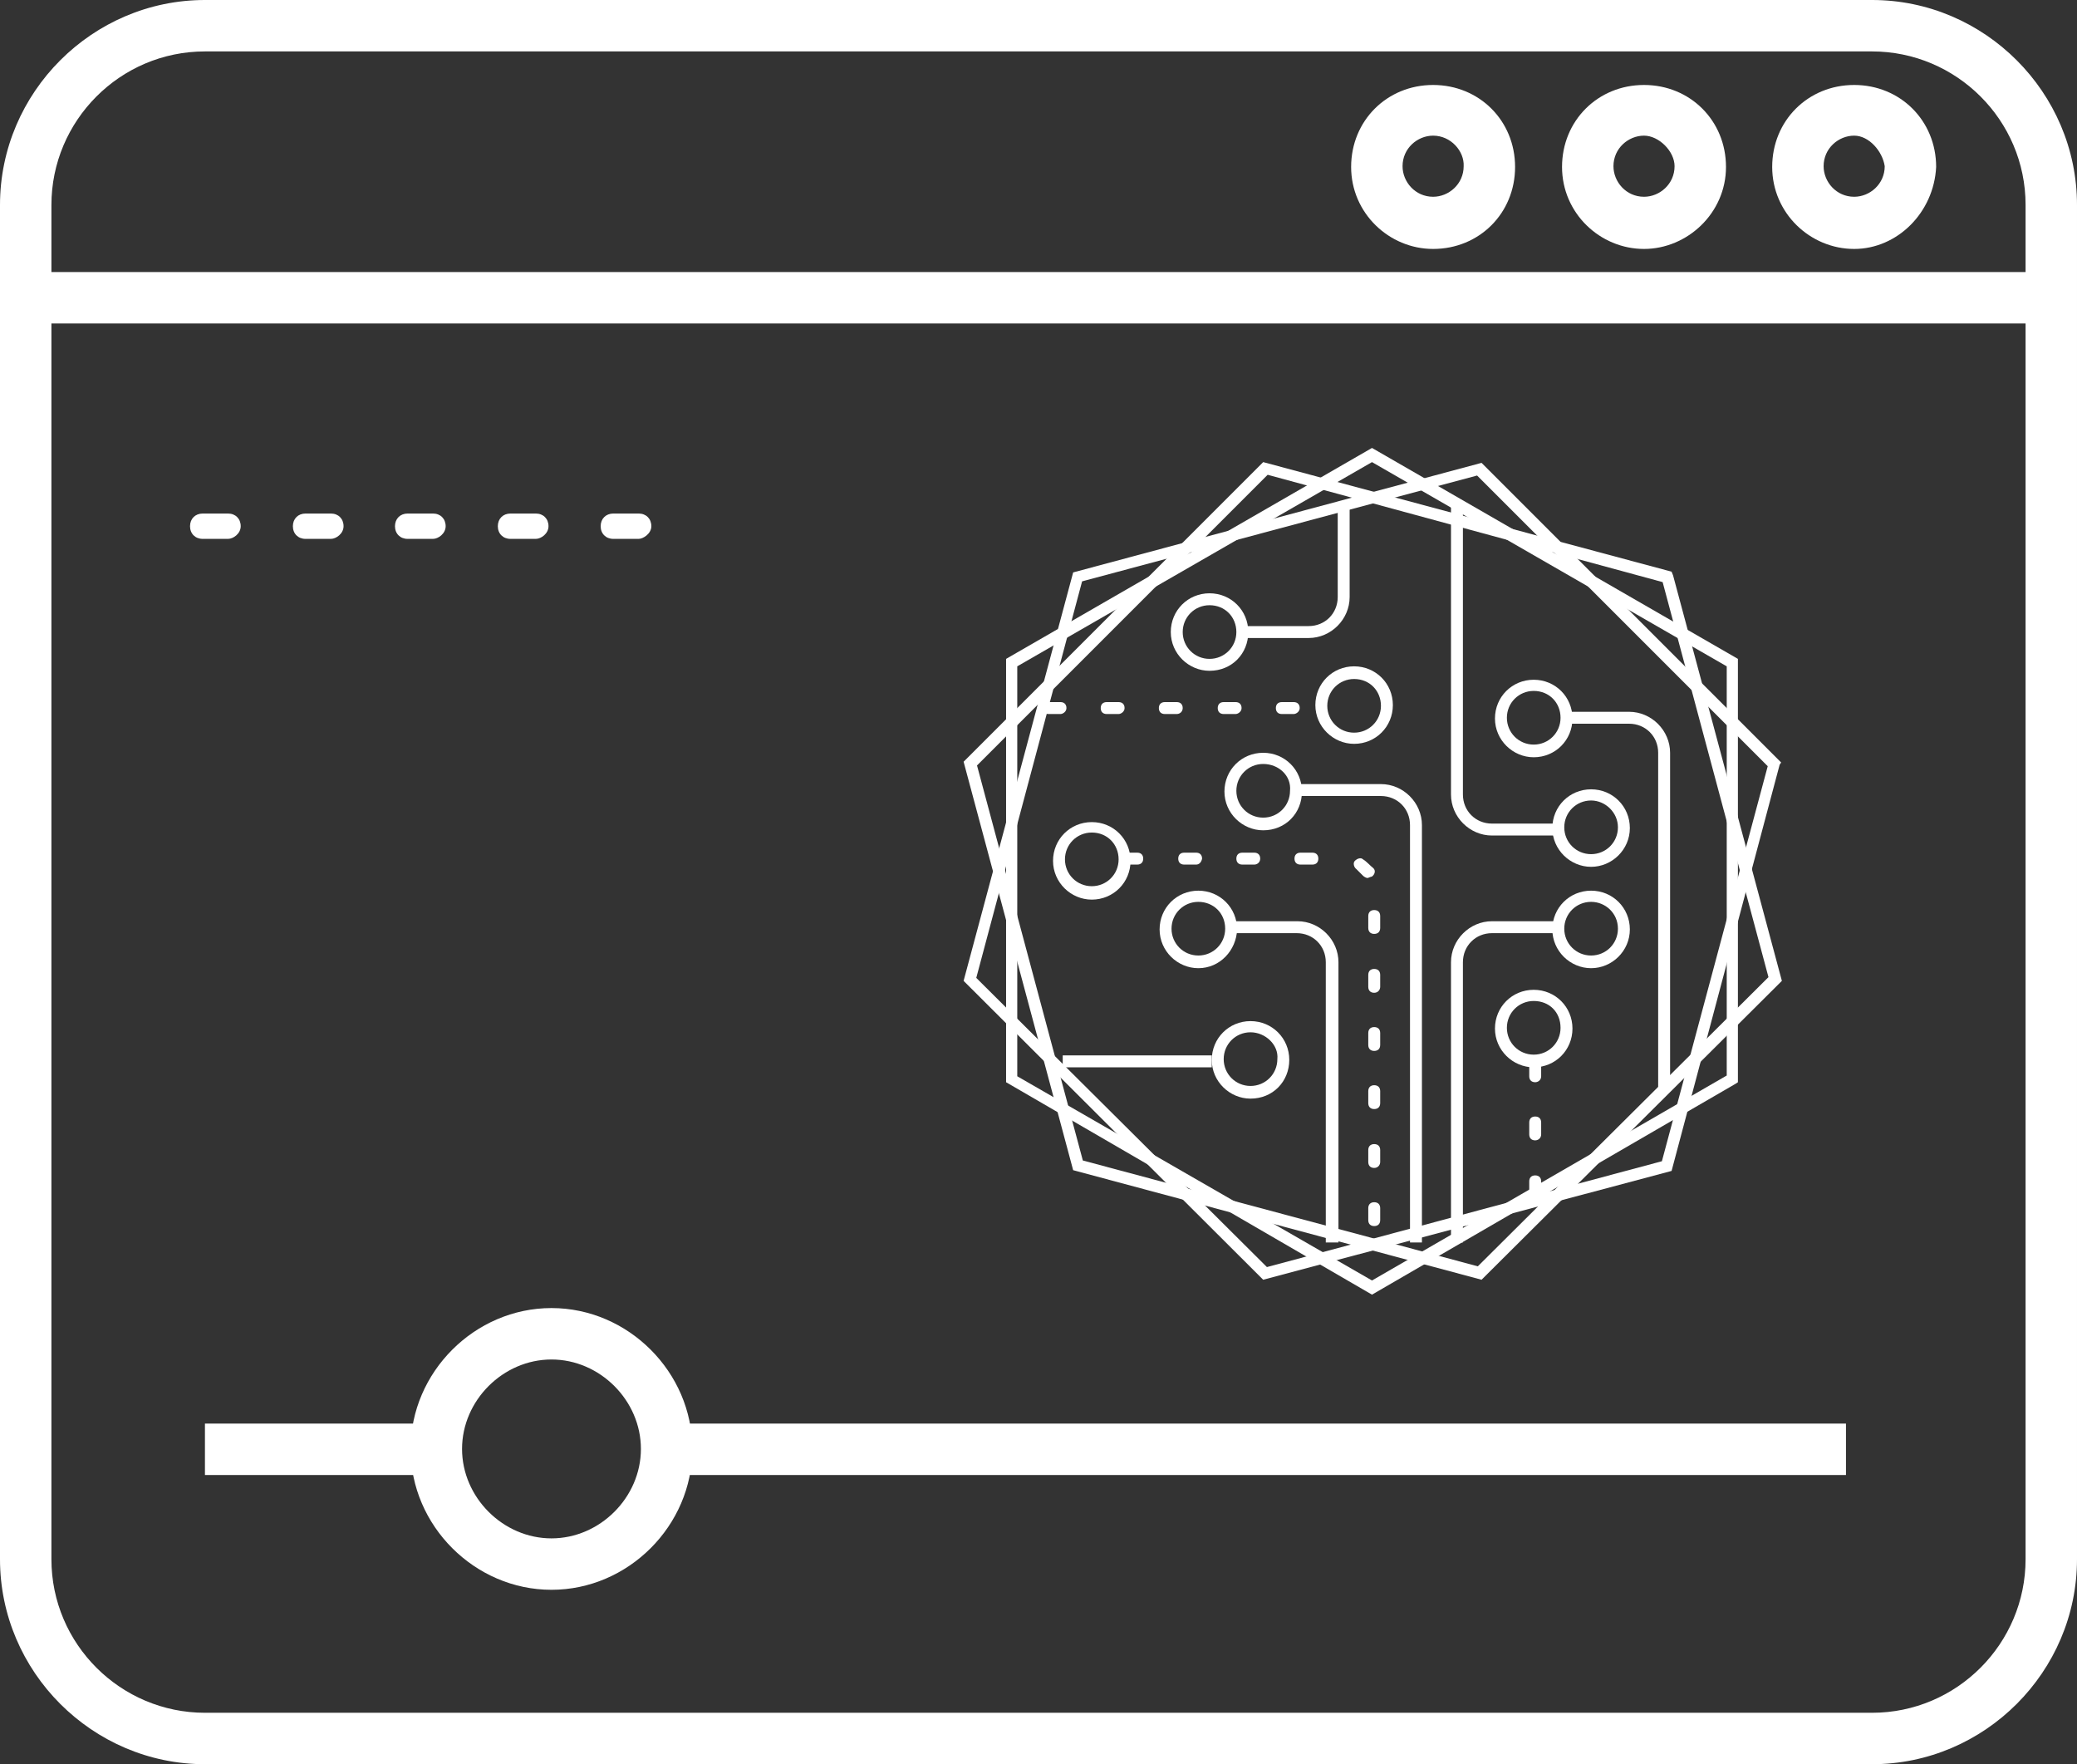 <?xml version="1.0" encoding="UTF-8"?>
<svg id="Layer_2" data-name="Layer 2" xmlns="http://www.w3.org/2000/svg" viewBox="0 0 278.7 236.7">
  <rect x="0" y="0" width="278.7" height="236.7" fill="#333333" stroke="none"/>
  <defs>
    <style>
      .cls-1 {
        fill: #fff;
      }
    </style>
  </defs>
  <g id="Layer_2-2" data-name="Layer 2">
    <path class="cls-1" d="M251.2,236.7H27.5c-15.1,0-27.5-12.4-27.5-27.5V27.5C0,12.4,12.4,0,27.5,0h223.7c15.1,0,27.5,12.4,27.5,27.5v181.7c0,15.1-12.4,27.5-27.5,27.5ZM27.5,6.9c-11.4,0-20.6,9.3-20.6,20.6v181.7c0,11.4,9.3,20.6,20.6,20.6h223.7c11.4,0,20.6-9.3,20.6-20.6V27.5c0-11.4-9.3-20.6-20.6-20.6,0,0-223.7,0-223.7,0Z"/>
    <rect class="cls-1" x="5.8" y="36.5" width="267" height="6.9"/>
    <path class="cls-1" d="M248.8,33.4c-5.9,0-11-4.8-11-11s4.8-11,11-11,11,4.8,11,11c-.3,6.1-5.2,11-11,11ZM248.8,18.2c-2.1,0-4.1,1.7-4.1,4.1,0,2.1,1.7,4.1,4.1,4.1,2.1,0,4.1-1.7,4.1-4.1-.3-2-2.1-4.1-4.1-4.1Z"/>
    <path class="cls-1" d="M220.6,33.4c-5.9,0-11-4.8-11-11s4.8-11,11-11,11,4.8,11,11-5.2,11-11,11ZM220.6,18.2c-2.1,0-4.1,1.7-4.1,4.1,0,2.1,1.7,4.1,4.1,4.1,2.1,0,4.1-1.7,4.1-4.1,0-2-2.1-4.1-4.1-4.1Z"/>
    <path class="cls-1" d="M192.3,33.4c-5.9,0-11-4.8-11-11s4.8-11,11-11,11,4.8,11,11-4.8,11-11,11ZM192.3,18.2c-2.1,0-4.1,1.7-4.1,4.1,0,2.1,1.7,4.1,4.1,4.1,2.1,0,4.1-1.7,4.1-4.1.1-2-1.7-4.1-4.1-4.1Z"/>
    <path class="cls-1" d="M85.7,72.3h-3.4c-1,0-1.7-.7-1.7-1.7s.7-1.7,1.7-1.7h3.4c1,0,1.7.7,1.7,1.7s-1.1,1.7-1.7,1.7ZM71.9,72.3h-3.4c-1,0-1.7-.7-1.7-1.7s.7-1.7,1.7-1.7h3.4c1,0,1.7.7,1.7,1.7s-1,1.7-1.7,1.7ZM58.1,72.3h-3.4c-1,0-1.7-.7-1.7-1.7s.7-1.7,1.7-1.7h3.4c1,0,1.7.7,1.7,1.7s-1,1.7-1.7,1.7ZM44.4,72.3h-3.4c-1,0-1.7-.7-1.7-1.7s.7-1.7,1.7-1.7h3.4c1,0,1.7.7,1.7,1.7s-1,1.7-1.7,1.7ZM30.6,72.3h-3.4c-1,0-1.7-.7-1.7-1.7s.7-1.7,1.7-1.7h3.4c1,0,1.7.7,1.7,1.7s-1,1.7-1.7,1.7Z"/>
    <path class="cls-1" d="M74,213.3c-10.3,0-18.9-8.6-18.9-18.9s8.6-18.9,18.9-18.9,18.9,8.6,18.9,18.9-8.6,18.9-18.9,18.9ZM74,182.4c-6.5,0-12,5.5-12,12s5.5,12,12,12,12-5.5,12-12-5.5-12-12-12Z"/>
    <rect class="cls-1" x="27.5" y="191" width="31" height="6.9"/>
    <rect class="cls-1" x="89.4" y="191" width="158.3" height="6.9"/>
    <path class="cls-1" d="M184.1,173.7l-49.1-28.5v-56.8l49.1-28.3,49.1,28.3v56.8l-.3.2-48.8,28.3h0ZM136.5,144.4l47.6,27.4,47.6-27.5v-54.9l-47.6-27.4-47.6,27.4v55h0Z"/>
    <path class="cls-1" d="M169.5,171.7l-40.2-40.1,14.7-54.8,54.8-14.7,40.2,40.2-.2.3-14.5,54.5-54.8,14.6h0ZM131,131.2l39,38.8,53-14.2,14.2-53-39-39-53,14.2-14.2,53.2h0Z"/>
    <path class="cls-1" d="M198.8,171.7l-54.8-14.7-14.7-54.8,40.2-40.2,54.8,14.7.2.5,14.6,54.4-40.3,40.1h0ZM145.3,155.7l53,14.2,39-38.8-14.2-53-53-14.4-39,39,14.2,53h0Z"/>
    <path class="cls-1" d="M160.8,129.9c-2.8,0-5.2-2.3-5.2-5.2s2.3-5.2,5.2-5.2,5.2,2.3,5.2,5.2c-.1,2.8-2.3,5.2-5.2,5.2ZM160.8,121c-2,0-3.6,1.6-3.6,3.6s1.6,3.6,3.6,3.6,3.6-1.6,3.6-3.6c0-2.1-1.6-3.6-3.6-3.6Z"/>
    <path class="cls-1" d="M179.5,166.7h-1.6v-37.6c0-2.2-1.7-3.9-3.9-3.9h-8.7v-1.6h8.8c3,0,5.5,2.5,5.5,5.5v37.6h-.1Z"/>
    <path class="cls-1" d="M205.8,101.6c-2.8,0-5.2-2.3-5.2-5.2s2.3-5.2,5.2-5.2,5.2,2.3,5.2,5.2-2.3,5.2-5.2,5.2ZM205.8,92.7c-2,0-3.6,1.6-3.6,3.6s1.6,3.6,3.6,3.6,3.6-1.6,3.6-3.6-1.5-3.6-3.6-3.6Z"/>
    <path class="cls-1" d="M224.1,146.2h-1.6v-45.2c0-2.2-1.7-3.9-3.9-3.9h-8.8v-1.6h8.8c3,0,5.5,2.5,5.5,5.5v45.2Z"/>
    <path class="cls-1" d="M213.5,129.9c-2.8,0-5.2-2.3-5.2-5.2s2.3-5.2,5.2-5.2,5.2,2.3,5.2,5.2-2.4,5.2-5.2,5.2ZM213.5,121c-2,0-3.6,1.6-3.6,3.6s1.6,3.6,3.6,3.6,3.6-1.6,3.6-3.6c0-2.1-1.7-3.6-3.6-3.6Z"/>
    <path class="cls-1" d="M196.3,166.7h-1.6v-37.6c0-3,2.5-5.5,5.5-5.5h8.8v1.6h-8.8c-2.2,0-3.9,1.7-3.9,3.9v37.6Z"/>
    <path class="cls-1" d="M162.3,90c-2.8,0-5.2-2.3-5.2-5.2s2.3-5.2,5.2-5.2,5.2,2.3,5.2,5.2-2.2,5.2-5.2,5.2ZM162.3,81.2c-2,0-3.6,1.6-3.6,3.6s1.6,3.6,3.6,3.6,3.6-1.6,3.6-3.6-1.5-3.6-3.6-3.6Z"/>
    <path class="cls-1" d="M175.6,85.6h-8.6v-1.6h8.6c2.2,0,3.9-1.7,3.9-3.9v-12.2h1.6v12.2c0,3-2.5,5.5-5.5,5.5Z"/>
    <path class="cls-1" d="M213.5,116.3c-2.8,0-5.2-2.3-5.2-5.2s2.3-5.2,5.2-5.2,5.2,2.3,5.2,5.2-2.4,5.2-5.2,5.2ZM213.5,107.4c-2,0-3.6,1.6-3.6,3.6s1.6,3.6,3.6,3.6,3.6-1.6,3.6-3.6-1.7-3.6-3.6-3.6Z"/>
    <path class="cls-1" d="M205.8,143.2c-2.8,0-5.2-2.3-5.2-5.2s2.3-5.2,5.2-5.2,5.2,2.3,5.2,5.2-2.3,5.2-5.2,5.2ZM205.8,134.3c-2,0-3.6,1.6-3.6,3.6s1.6,3.6,3.6,3.6,3.6-1.6,3.6-3.6c0-2.1-1.5-3.6-3.6-3.6Z"/>
    <path class="cls-1" d="M209,112.1h-8.8c-3,0-5.5-2.5-5.5-5.5v-39.1h1.6v39.1c0,2.2,1.7,3.9,3.9,3.9h8.8v1.6Z"/>
    <path class="cls-1" d="M146.5,120.7c-2.8,0-5.2-2.3-5.2-5.2s2.3-5.2,5.2-5.2,5.2,2.3,5.2,5.2-2.3,5.2-5.2,5.2ZM146.5,111.7c-2,0-3.6,1.6-3.6,3.6s1.6,3.6,3.6,3.6,3.6-1.6,3.6-3.6-1.5-3.6-3.6-3.6Z"/>
    <path class="cls-1" d="M184.4,164.5c-.5,0-.8-.3-.8-.8v-1.6c0-.5.3-.8.8-.8s.8.3.8.8v1.6c0,.5-.3.8-.8.8ZM184.4,156.7c-.5,0-.8-.3-.8-.8v-1.6c0-.5.3-.8.8-.8s.8.3.8.8v1.6c0,.4-.3.8-.8.8ZM184.4,148.8c-.5,0-.8-.3-.8-.8v-1.6c0-.5.3-.8.8-.8s.8.3.8.8v1.6c0,.5-.3.8-.8.8ZM184.4,141c-.5,0-.8-.3-.8-.8v-1.6c0-.5.3-.8.8-.8s.8.3.8.8v1.6c0,.5-.3.8-.8.8ZM184.4,133.2c-.5,0-.8-.3-.8-.8v-1.6c0-.5.3-.8.8-.8s.8.3.8.8v1.6c0,.4-.3.8-.8.8ZM184.4,125.3c-.5,0-.8-.3-.8-.8v-1.6c0-.5.3-.8.8-.8s.8.3.8.8v1.6c0,.5-.3.8-.8.8ZM183.5,117.8c-.2,0-.5-.2-.6-.3l-.9-.9c-.3-.2-.5-.8-.2-1.1.3-.3.8-.5,1.1-.2.5.3.9.8,1.4,1.2.3.3.2.8-.2,1.1-.4.1-.5.2-.6.2h0ZM176.1,116h-1.6c-.5,0-.8-.3-.8-.8s.3-.8.8-.8h1.6c.5,0,.8.3.8.8s-.3.8-.8.8ZM168.3,116h-1.6c-.5,0-.8-.3-.8-.8s.3-.8.8-.8h1.6c.5,0,.8.3.8.8s-.4.8-.8.8ZM160.5,116h-1.6c-.5,0-.8-.3-.8-.8s.3-.8.8-.8h1.6c.5,0,.8.3.8.8-.1.5-.4.8-.8.8ZM152.6,116h-1.6c-.5,0-.8-.3-.8-.8s.3-.8.8-.8h1.6c.5,0,.8.3.8.8s-.3.8-.8.8Z"/>
    <path class="cls-1" d="M169.5,111.4c-2.8,0-5.2-2.3-5.2-5.2s2.3-5.2,5.2-5.2,5.2,2.3,5.2,5.2-2.2,5.2-5.2,5.2ZM169.5,102.5c-2,0-3.6,1.6-3.6,3.6s1.6,3.6,3.6,3.6,3.6-1.6,3.6-3.6c.2-2-1.5-3.6-3.6-3.6Z"/>
    <path class="cls-1" d="M190.8,166.7h-1.6v-56c0-2.2-1.7-3.9-3.9-3.9h-11.1v-1.6h11.1c3,0,5.5,2.5,5.5,5.5v56Z"/>
    <path class="cls-1" d="M206,160.9c-.5,0-.8-.3-.8-.8v-1.6c0-.5.3-.8.8-.8s.8.3.8.8v1.6c0,.4-.4.8-.8.8ZM206,153c-.5,0-.8-.3-.8-.8v-1.6c0-.5.3-.8.8-.8s.8.3.8.8v1.6c0,.5-.4.8-.8.8ZM206,145.2c-.5,0-.8-.3-.8-.8v-1.2c0-.5.3-.8.8-.8s.8.3.8.8v1.2c0,.5-.4.8-.8.8Z"/>
    <path class="cls-1" d="M167.8,147.4c-2.8,0-5.2-2.3-5.2-5.2s2.3-5.2,5.2-5.2,5.2,2.3,5.2,5.2-2.2,5.2-5.2,5.2ZM167.8,138.5c-2,0-3.6,1.6-3.6,3.6s1.6,3.6,3.6,3.6,3.6-1.6,3.6-3.6c.2-1.9-1.6-3.6-3.6-3.6Z"/>
    <rect class="cls-1" x="142.6" y="141.6" width="20" height="1.6"/>
    <path class="cls-1" d="M181.7,99.8c-2.8,0-5.2-2.3-5.2-5.2s2.3-5.2,5.2-5.2,5.2,2.3,5.2,5.2c0,2.9-2.3,5.2-5.2,5.2ZM181.7,91.1c-2,0-3.6,1.6-3.6,3.6s1.6,3.6,3.6,3.6,3.6-1.6,3.6-3.6-1.5-3.6-3.6-3.6Z"/>
    <path class="cls-1" d="M173.6,95.8h-1.6c-.5,0-.8-.3-.8-.8s.3-.8.8-.8h1.6c.5,0,.8.3.8.8s-.5.8-.8.8ZM165.8,95.8h-1.6c-.5,0-.8-.3-.8-.8s.3-.8.8-.8h1.6c.5,0,.8.3.8.8s-.5.8-.8.8ZM157.9,95.8h-1.6c-.5,0-.8-.3-.8-.8s.3-.8.8-.8h1.6c.5,0,.8.3.8.8s-.4.8-.8.8ZM150.1,95.8h-1.6c-.5,0-.8-.3-.8-.8s.3-.8.8-.8h1.6c.5,0,.8.3.8.8s-.5.8-.8.8ZM142.3,95.8h-1.6c-.5,0-.8-.3-.8-.8s.3-.8.8-.8h1.6c.5,0,.8.3.8.8s-.5.8-.8.8Z"/>
  </g>
</svg>
